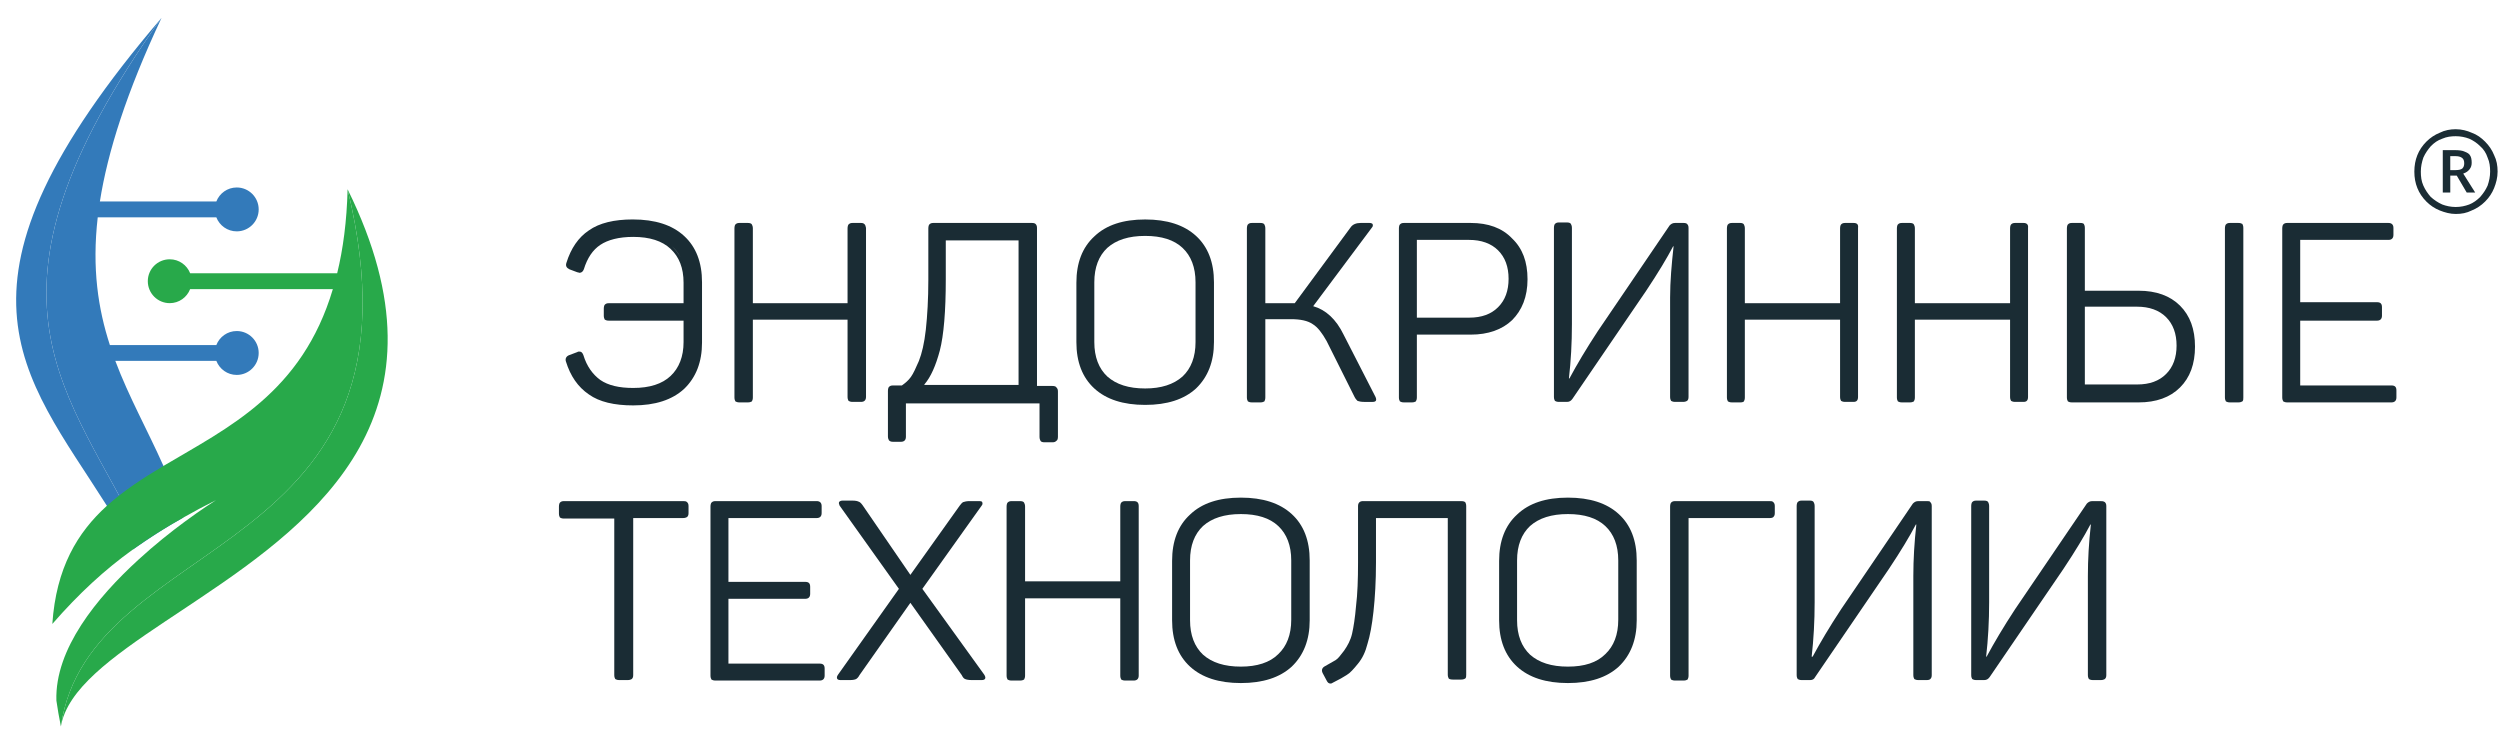 <?xml version="1.0" encoding="UTF-8"?> <svg xmlns="http://www.w3.org/2000/svg" width="99" height="29" viewBox="0 0 99 29" fill="none"><path fill-rule="evenodd" clip-rule="evenodd" d="M29.28 15.935H29.616C29.695 15.935 29.735 15.915 29.774 15.896C29.794 15.857 29.813 15.817 29.813 15.738V12.658H33.563V15.718C33.563 15.797 33.584 15.837 33.603 15.876C33.644 15.896 33.682 15.915 33.761 15.915H34.097C34.216 15.915 34.294 15.856 34.294 15.718V9.026C34.274 8.888 34.216 8.829 34.097 8.829H33.761C33.683 8.829 33.643 8.849 33.603 8.888C33.584 8.908 33.563 8.967 33.563 9.046V12.007H29.813V9.046C29.813 8.967 29.793 8.928 29.774 8.888C29.754 8.849 29.695 8.829 29.616 8.829H29.28C29.202 8.829 29.162 8.849 29.123 8.888C29.103 8.908 29.084 8.967 29.084 9.046V15.738C29.084 15.817 29.104 15.857 29.123 15.896C29.163 15.915 29.201 15.935 29.28 15.935Z" fill="#1A2C34"></path><path fill-rule="evenodd" clip-rule="evenodd" d="M36.605 15.244V15.225C36.861 14.928 37.059 14.474 37.217 13.882C37.374 13.27 37.453 12.323 37.453 11.059V9.52H40.335V15.244H36.605ZM35.361 17.495H35.677C35.795 17.495 35.874 17.436 35.874 17.297V15.975H41.165V17.297C41.165 17.376 41.185 17.416 41.203 17.455C41.223 17.495 41.282 17.515 41.361 17.515H41.677C41.756 17.515 41.796 17.495 41.835 17.455C41.874 17.436 41.894 17.376 41.894 17.297V15.501C41.894 15.422 41.874 15.383 41.835 15.343C41.815 15.304 41.756 15.284 41.677 15.284H41.065V9.026C41.065 8.947 41.045 8.908 41.007 8.868C40.986 8.849 40.948 8.829 40.868 8.829H36.959C36.881 8.829 36.841 8.849 36.802 8.888C36.782 8.908 36.762 8.967 36.762 9.046V11.079C36.762 11.849 36.722 12.501 36.663 13.053C36.604 13.586 36.505 14.001 36.387 14.297C36.268 14.573 36.169 14.79 36.071 14.928C35.972 15.067 35.853 15.165 35.715 15.264H35.36C35.282 15.264 35.242 15.284 35.202 15.323C35.182 15.343 35.162 15.402 35.162 15.481V17.277C35.162 17.357 35.182 17.396 35.202 17.436C35.242 17.475 35.282 17.495 35.361 17.495Z" fill="#1A2C34"></path><path fill-rule="evenodd" clip-rule="evenodd" d="M45.349 9.342C46.001 9.342 46.494 9.5 46.829 9.816C47.165 10.131 47.343 10.586 47.343 11.178V13.547C47.343 14.139 47.165 14.593 46.829 14.909C46.474 15.225 45.981 15.383 45.349 15.383C44.698 15.383 44.204 15.225 43.849 14.909C43.513 14.593 43.335 14.139 43.335 13.547V11.178C43.335 10.586 43.513 10.131 43.849 9.816C44.204 9.5 44.698 9.342 45.349 9.342ZM48.073 13.547V11.178C48.073 10.388 47.836 9.776 47.363 9.342C46.889 8.908 46.218 8.691 45.349 8.691C44.48 8.691 43.809 8.908 43.335 9.362C42.862 9.796 42.625 10.408 42.625 11.198V13.547C42.625 14.336 42.862 14.948 43.335 15.383C43.809 15.817 44.48 16.034 45.349 16.034C46.218 16.034 46.889 15.817 47.363 15.383C47.836 14.928 48.073 14.317 48.073 13.547Z" fill="#1A2C34"></path><path fill-rule="evenodd" clip-rule="evenodd" d="M53.64 15.718C53.68 15.797 53.719 15.836 53.759 15.876C53.818 15.896 53.897 15.916 54.035 15.916H54.351C54.489 15.916 54.529 15.856 54.47 15.718L53.206 13.251C52.91 12.639 52.496 12.264 52.002 12.125L54.332 9.006C54.372 8.967 54.372 8.908 54.352 8.868C54.332 8.848 54.293 8.829 54.233 8.829H53.878C53.7 8.829 53.562 8.888 53.483 9.006L51.272 12.007H51.055H50.107V9.046C50.107 8.967 50.087 8.927 50.069 8.888C50.048 8.848 49.99 8.829 49.911 8.829H49.575C49.496 8.829 49.456 8.848 49.417 8.888C49.397 8.908 49.377 8.967 49.377 9.046V15.738C49.377 15.817 49.397 15.856 49.417 15.896C49.457 15.916 49.496 15.935 49.575 15.935H49.911C49.989 15.935 50.029 15.916 50.069 15.896C50.089 15.856 50.107 15.817 50.107 15.738V12.639H51.114C51.489 12.639 51.785 12.698 51.983 12.836C52.18 12.954 52.358 13.191 52.535 13.507L53.64 15.718Z" fill="#1A2C34"></path><path fill-rule="evenodd" clip-rule="evenodd" d="M59.74 11.04C59.74 11.513 59.602 11.889 59.325 12.165C59.049 12.441 58.674 12.579 58.181 12.579H56.108V9.5H58.181C58.654 9.5 59.049 9.638 59.325 9.914C59.602 10.191 59.74 10.566 59.74 11.04ZM60.49 11.059C60.49 10.368 60.293 9.836 59.878 9.441C59.483 9.026 58.931 8.829 58.24 8.829H55.595C55.516 8.829 55.476 8.848 55.437 8.888C55.416 8.908 55.397 8.967 55.397 9.046V15.738C55.397 15.817 55.416 15.856 55.437 15.896C55.477 15.915 55.515 15.935 55.595 15.935H55.91C55.989 15.935 56.029 15.915 56.068 15.896C56.088 15.856 56.108 15.817 56.108 15.738V13.251H58.24C58.931 13.251 59.484 13.053 59.879 12.678C60.273 12.283 60.49 11.75 60.49 11.059Z" fill="#1A2C34"></path><path fill-rule="evenodd" clip-rule="evenodd" d="M66.274 9.756C66.196 10.467 66.136 11.138 66.136 11.79V15.718C66.136 15.797 66.156 15.837 66.176 15.876C66.216 15.896 66.255 15.915 66.334 15.915H66.65C66.728 15.915 66.768 15.896 66.808 15.876C66.848 15.837 66.866 15.797 66.866 15.718V9.026C66.866 8.947 66.846 8.908 66.808 8.868C66.788 8.848 66.749 8.829 66.67 8.829H66.334C66.235 8.829 66.176 8.868 66.117 8.927L63.274 13.112C62.82 13.803 62.445 14.435 62.149 14.988H62.129C62.208 14.297 62.248 13.586 62.248 12.836V9.026C62.248 8.947 62.228 8.908 62.208 8.868C62.188 8.829 62.129 8.809 62.05 8.809H61.734C61.656 8.809 61.615 8.829 61.576 8.868C61.556 8.888 61.536 8.947 61.536 9.026V15.718C61.536 15.797 61.556 15.837 61.576 15.876C61.615 15.896 61.655 15.915 61.734 15.915H62.05C62.149 15.915 62.208 15.876 62.267 15.797L65.189 11.513C65.662 10.803 66.018 10.21 66.255 9.756H66.274Z" fill="#1A2C34"></path><path fill-rule="evenodd" clip-rule="evenodd" d="M68.584 15.935H68.919C68.998 15.935 69.038 15.915 69.058 15.896C69.078 15.857 69.096 15.817 69.096 15.738V12.658H72.867V15.718C72.867 15.797 72.887 15.837 72.907 15.876C72.947 15.896 72.985 15.915 73.065 15.915H73.4C73.519 15.915 73.578 15.856 73.578 15.718V9.026C73.598 8.888 73.539 8.829 73.4 8.829H73.065C72.986 8.829 72.946 8.849 72.907 8.888C72.887 8.908 72.867 8.967 72.867 9.046V12.007H69.096V9.046C69.096 8.967 69.076 8.928 69.058 8.888C69.038 8.849 68.979 8.829 68.919 8.829H68.584C68.505 8.829 68.465 8.849 68.426 8.888C68.406 8.908 68.386 8.967 68.386 9.046V15.738C68.386 15.817 68.406 15.857 68.426 15.896C68.466 15.915 68.504 15.935 68.584 15.935Z" fill="#1A2C34"></path><path fill-rule="evenodd" clip-rule="evenodd" d="M75.315 15.935H75.631C75.71 15.935 75.75 15.915 75.789 15.896C75.809 15.857 75.829 15.817 75.829 15.738V12.658H79.599V15.718C79.599 15.797 79.619 15.837 79.639 15.876C79.679 15.896 79.718 15.915 79.797 15.915H80.133C80.252 15.915 80.31 15.856 80.31 15.718V9.026C80.33 8.888 80.252 8.829 80.133 8.829H79.797C79.719 8.829 79.678 8.849 79.639 8.888C79.619 8.908 79.599 8.967 79.599 9.046V12.007H75.829V9.046C75.829 8.967 75.809 8.928 75.789 8.888C75.769 8.849 75.71 8.829 75.631 8.829H75.315C75.236 8.829 75.196 8.849 75.157 8.888C75.137 8.908 75.117 8.967 75.117 9.046V15.738C75.117 15.817 75.137 15.857 75.157 15.896C75.197 15.915 75.236 15.935 75.315 15.935Z" fill="#1A2C34"></path><path fill-rule="evenodd" clip-rule="evenodd" d="M86.192 13.685C86.192 14.159 86.054 14.534 85.778 14.81C85.502 15.086 85.126 15.225 84.633 15.225H82.56V12.145H84.633C85.107 12.145 85.502 12.283 85.778 12.56C86.054 12.836 86.192 13.211 86.192 13.685ZM84.692 11.513H82.56V9.026C82.56 8.947 82.54 8.908 82.52 8.868C82.5 8.848 82.462 8.829 82.382 8.829H82.046C81.968 8.829 81.928 8.848 81.889 8.888C81.869 8.908 81.849 8.967 81.849 9.046V15.738C81.849 15.817 81.869 15.856 81.889 15.896C81.927 15.915 81.967 15.935 82.046 15.935H84.692C85.383 15.935 85.935 15.738 86.33 15.343C86.725 14.948 86.922 14.415 86.922 13.724C86.922 13.034 86.725 12.5 86.33 12.105C85.935 11.711 85.383 11.513 84.692 11.513Z" fill="#1A2C34"></path><path fill-rule="evenodd" clip-rule="evenodd" d="M88.64 8.829H88.304C88.225 8.829 88.186 8.848 88.146 8.888C88.126 8.907 88.107 8.967 88.107 9.046V15.738C88.107 15.817 88.127 15.856 88.146 15.896C88.186 15.915 88.225 15.935 88.304 15.935H88.64C88.719 15.935 88.758 15.915 88.798 15.896C88.836 15.856 88.836 15.817 88.836 15.738V9.026C88.836 8.947 88.816 8.907 88.798 8.868C88.758 8.848 88.719 8.829 88.64 8.829Z" fill="#1A2C34"></path><path fill-rule="evenodd" clip-rule="evenodd" d="M94.701 15.264H91.088V12.698H94.128C94.247 12.698 94.326 12.639 94.326 12.501V12.165C94.326 12.027 94.267 11.967 94.128 11.967H91.088V9.5H94.582C94.701 9.5 94.78 9.441 94.78 9.302V9.026C94.78 8.888 94.701 8.829 94.582 8.829H90.575C90.496 8.829 90.456 8.848 90.417 8.888C90.397 8.908 90.377 8.967 90.377 9.046V15.738C90.377 15.817 90.397 15.856 90.417 15.896C90.457 15.915 90.496 15.935 90.575 15.935H94.701C94.819 15.935 94.898 15.876 94.898 15.738V15.461C94.898 15.323 94.839 15.264 94.701 15.264Z" fill="#1A2C34"></path><path fill-rule="evenodd" clip-rule="evenodd" d="M97.03 6.716V6.183H97.228C97.346 6.183 97.425 6.203 97.484 6.243C97.543 6.282 97.583 6.341 97.583 6.46C97.583 6.558 97.563 6.618 97.504 6.677C97.446 6.716 97.366 6.736 97.248 6.736H97.031L97.03 6.716ZM97.8 6.697C97.859 6.618 97.879 6.539 97.879 6.44C97.879 6.322 97.859 6.223 97.82 6.164C97.781 6.085 97.701 6.045 97.603 6.006C97.524 5.966 97.386 5.946 97.248 5.946H96.734V7.625H97.031V6.953H97.287L97.682 7.625H98.018L97.544 6.874C97.662 6.835 97.741 6.776 97.8 6.697Z" fill="#1A2C34"></path><path fill-rule="evenodd" clip-rule="evenodd" d="M97.247 8.197C97.05 8.197 96.872 8.157 96.714 8.098C96.536 8.019 96.398 7.921 96.26 7.802C96.141 7.664 96.043 7.526 95.964 7.348C95.885 7.17 95.865 6.993 95.865 6.795C95.865 6.598 95.905 6.42 95.964 6.243C96.043 6.065 96.142 5.927 96.26 5.789C96.398 5.65 96.536 5.552 96.714 5.492C96.892 5.414 97.069 5.394 97.247 5.394C97.445 5.394 97.622 5.433 97.78 5.492C97.958 5.572 98.096 5.67 98.214 5.789C98.353 5.907 98.451 6.065 98.51 6.243C98.589 6.42 98.609 6.598 98.609 6.795C98.609 6.993 98.57 7.17 98.51 7.348C98.432 7.526 98.333 7.664 98.214 7.802C98.096 7.921 97.938 8.039 97.78 8.098C97.622 8.157 97.445 8.197 97.247 8.197ZM98.767 6.144C98.688 5.946 98.57 5.769 98.412 5.611C98.254 5.453 98.096 5.335 97.879 5.256C97.701 5.177 97.484 5.117 97.247 5.117C97.03 5.117 96.813 5.157 96.616 5.256C96.418 5.335 96.24 5.453 96.082 5.611C95.925 5.769 95.806 5.946 95.727 6.144C95.648 6.341 95.608 6.559 95.608 6.795C95.608 7.032 95.647 7.249 95.727 7.447C95.806 7.644 95.925 7.822 96.082 7.98C96.24 8.138 96.418 8.256 96.616 8.335C96.813 8.414 97.03 8.473 97.247 8.473C97.484 8.473 97.681 8.434 97.879 8.335C98.076 8.256 98.254 8.138 98.412 7.98C98.57 7.822 98.688 7.644 98.767 7.447C98.846 7.249 98.905 7.032 98.905 6.795C98.905 6.559 98.866 6.341 98.767 6.144Z" fill="#1A2C34"></path><path fill-rule="evenodd" clip-rule="evenodd" d="M32.458 26.279H28.846V23.713H31.886C32.005 23.713 32.083 23.654 32.083 23.516V23.239C32.083 23.101 32.025 23.042 31.886 23.042H28.846V20.515H32.34C32.459 20.515 32.537 20.456 32.537 20.318V20.041C32.537 19.903 32.459 19.844 32.34 19.844H28.333C28.254 19.844 28.214 19.864 28.175 19.903C28.155 19.923 28.135 19.982 28.135 20.061V26.753C28.135 26.832 28.155 26.872 28.175 26.911C28.213 26.931 28.253 26.95 28.333 26.95H32.458C32.577 26.95 32.656 26.891 32.656 26.753V26.477C32.656 26.339 32.597 26.279 32.458 26.279Z" fill="#1A2C34"></path><path fill-rule="evenodd" clip-rule="evenodd" d="M36.525 23.318L38.874 20.022C38.914 19.982 38.914 19.923 38.894 19.883C38.894 19.864 38.854 19.844 38.775 19.844H38.38C38.282 19.844 38.203 19.864 38.143 19.883C38.103 19.903 38.065 19.942 38.005 20.022L36.051 22.765L34.156 20.002C34.097 19.923 34.057 19.883 33.998 19.864C33.958 19.844 33.879 19.824 33.761 19.824H33.366C33.308 19.824 33.248 19.844 33.228 19.883C33.208 19.923 33.228 19.962 33.248 20.022L35.597 23.318L33.189 26.713C33.149 26.773 33.13 26.812 33.149 26.872C33.169 26.911 33.208 26.931 33.287 26.931H33.662C33.781 26.931 33.86 26.911 33.899 26.891C33.938 26.872 33.998 26.812 34.037 26.733L36.051 23.871L38.084 26.733C38.124 26.812 38.163 26.872 38.222 26.891C38.262 26.911 38.36 26.931 38.479 26.931H38.874C38.952 26.931 38.992 26.911 39.012 26.872C39.032 26.832 39.012 26.773 38.973 26.713L36.525 23.318Z" fill="#1A2C34"></path><path fill-rule="evenodd" clip-rule="evenodd" d="M44.895 19.844H44.56C44.481 19.844 44.441 19.864 44.402 19.903C44.382 19.923 44.363 19.982 44.363 20.061V23.022H40.593V20.061C40.593 19.982 40.573 19.942 40.553 19.903C40.533 19.864 40.474 19.844 40.395 19.844H40.059C39.98 19.844 39.94 19.864 39.901 19.903C39.881 19.923 39.861 19.982 39.861 20.061V26.753C39.861 26.832 39.881 26.872 39.901 26.911C39.94 26.931 39.98 26.95 40.059 26.95H40.395C40.473 26.95 40.513 26.931 40.553 26.911C40.573 26.872 40.593 26.832 40.593 26.753V23.694H44.363V26.753C44.363 26.832 44.383 26.872 44.402 26.911C44.442 26.931 44.48 26.95 44.56 26.95H44.895C45.014 26.95 45.093 26.891 45.093 26.753V20.041C45.093 19.903 45.033 19.844 44.895 19.844Z" fill="#1A2C34"></path><path fill-rule="evenodd" clip-rule="evenodd" d="M49.139 26.398C48.488 26.398 47.994 26.24 47.639 25.924C47.304 25.608 47.126 25.154 47.126 24.562V22.193C47.126 21.601 47.304 21.147 47.639 20.831C47.994 20.515 48.488 20.357 49.139 20.357C49.791 20.357 50.284 20.515 50.62 20.831C50.955 21.147 51.133 21.601 51.133 22.193V24.542C51.133 25.134 50.955 25.588 50.62 25.904C50.284 26.24 49.771 26.398 49.139 26.398ZM49.139 19.706C48.271 19.706 47.6 19.923 47.126 20.377C46.652 20.811 46.415 21.423 46.415 22.213V24.562C46.415 25.351 46.652 25.963 47.126 26.398C47.6 26.832 48.271 27.049 49.139 27.049C50.008 27.049 50.679 26.832 51.153 26.398C51.627 25.944 51.864 25.332 51.864 24.562V22.193C51.864 21.403 51.627 20.791 51.153 20.357C50.679 19.923 50.008 19.706 49.139 19.706Z" fill="#1A2C34"></path><path fill-rule="evenodd" clip-rule="evenodd" d="M57.845 19.844H53.975C53.857 19.844 53.778 19.903 53.778 20.041V22.292C53.778 22.943 53.758 23.516 53.7 23.989C53.66 24.463 53.601 24.838 53.542 25.095C53.483 25.352 53.364 25.569 53.226 25.766C53.088 25.944 52.989 26.082 52.89 26.141C52.791 26.2 52.653 26.279 52.475 26.378C52.357 26.437 52.318 26.536 52.377 26.654L52.535 26.95C52.575 27.029 52.614 27.069 52.693 27.069C52.731 27.069 52.751 27.049 52.791 27.029C53.028 26.911 53.206 26.812 53.324 26.733C53.463 26.654 53.601 26.497 53.778 26.279C53.956 26.062 54.075 25.805 54.154 25.49C54.252 25.174 54.331 24.759 54.391 24.207C54.449 23.674 54.489 23.022 54.489 22.272V20.515H57.332V26.714C57.332 26.792 57.352 26.832 57.371 26.872C57.391 26.891 57.449 26.911 57.529 26.911H57.864C57.943 26.911 57.983 26.891 58.022 26.872C58.062 26.832 58.062 26.792 58.062 26.714V20.041C58.062 19.962 58.042 19.923 58.022 19.884C57.962 19.844 57.904 19.844 57.845 19.844Z" fill="#1A2C34"></path><path fill-rule="evenodd" clip-rule="evenodd" d="M62.09 26.398C61.438 26.398 60.945 26.24 60.589 25.924C60.254 25.608 60.076 25.154 60.076 24.562V22.193C60.076 21.601 60.254 21.147 60.589 20.831C60.945 20.515 61.438 20.357 62.09 20.357C62.741 20.357 63.234 20.515 63.57 20.831C63.906 21.147 64.083 21.601 64.083 22.193V24.542C64.083 25.134 63.906 25.588 63.57 25.904C63.234 26.24 62.741 26.398 62.09 26.398ZM62.09 19.706C61.221 19.706 60.55 19.923 60.076 20.377C59.602 20.811 59.365 21.423 59.365 22.213V24.562C59.365 25.351 59.602 25.963 60.076 26.398C60.55 26.832 61.221 27.049 62.09 27.049C62.958 27.049 63.629 26.832 64.103 26.398C64.577 25.944 64.814 25.332 64.814 24.562V22.193C64.814 21.403 64.577 20.791 64.103 20.357C63.629 19.923 62.958 19.706 62.09 19.706Z" fill="#1A2C34"></path><path fill-rule="evenodd" clip-rule="evenodd" d="M70.064 19.844H66.334C66.255 19.844 66.215 19.864 66.176 19.903C66.156 19.923 66.136 19.982 66.136 20.061V26.753C66.136 26.832 66.156 26.872 66.176 26.911C66.216 26.931 66.254 26.95 66.334 26.95H66.669C66.748 26.95 66.788 26.931 66.827 26.911C66.847 26.872 66.867 26.832 66.867 26.753V20.515H70.085C70.163 20.515 70.203 20.495 70.223 20.476C70.263 20.436 70.282 20.396 70.282 20.318V20.041C70.282 19.962 70.261 19.923 70.223 19.884C70.183 19.844 70.144 19.844 70.064 19.844Z" fill="#1A2C34"></path><path fill-rule="evenodd" clip-rule="evenodd" d="M76.302 19.844H75.966C75.868 19.844 75.808 19.883 75.749 19.942L72.907 24.127C72.453 24.818 72.078 25.45 71.781 26.003H71.742C71.82 25.312 71.86 24.601 71.86 23.851V20.041C71.86 19.962 71.84 19.923 71.82 19.883C71.8 19.844 71.741 19.824 71.682 19.824H71.346C71.267 19.824 71.228 19.844 71.189 19.883C71.168 19.903 71.148 19.962 71.148 20.041V26.733C71.148 26.812 71.168 26.852 71.189 26.891C71.228 26.911 71.267 26.931 71.346 26.931H71.682C71.781 26.931 71.84 26.891 71.879 26.812L74.801 22.529C75.275 21.818 75.63 21.226 75.867 20.772H75.887C75.808 21.482 75.768 22.154 75.768 22.805V26.733C75.768 26.812 75.788 26.852 75.807 26.891C75.847 26.911 75.886 26.931 75.965 26.931H76.3C76.379 26.931 76.419 26.911 76.439 26.891C76.479 26.852 76.497 26.812 76.497 26.733V20.041C76.497 19.962 76.478 19.923 76.439 19.883C76.419 19.844 76.379 19.844 76.3 19.844H76.302Z" fill="#1A2C34"></path><path fill-rule="evenodd" clip-rule="evenodd" d="M83.172 19.844H82.856C82.758 19.844 82.699 19.883 82.639 19.942L79.796 24.127C79.342 24.818 78.968 25.45 78.671 26.003H78.651C78.73 25.312 78.77 24.601 78.77 23.851V20.041C78.77 19.962 78.75 19.923 78.731 19.883C78.711 19.844 78.653 19.824 78.573 19.824H78.257C78.179 19.824 78.139 19.844 78.1 19.883C78.08 19.903 78.06 19.962 78.06 20.041V26.733C78.06 26.812 78.08 26.852 78.1 26.891C78.14 26.911 78.178 26.931 78.257 26.931H78.573C78.672 26.931 78.731 26.891 78.79 26.812L81.712 22.529C82.186 21.818 82.541 21.226 82.778 20.772H82.798C82.719 21.482 82.68 22.154 82.68 22.805V26.733C82.68 26.812 82.7 26.852 82.72 26.891C82.76 26.911 82.798 26.931 82.877 26.931H83.193C83.272 26.931 83.312 26.911 83.351 26.891C83.391 26.852 83.41 26.812 83.41 26.733V20.041C83.41 19.962 83.39 19.923 83.351 19.883C83.293 19.844 83.231 19.844 83.172 19.844Z" fill="#1A2C34"></path><path fill-rule="evenodd" clip-rule="evenodd" d="M26.942 10.183C26.856 10.024 26.747 9.881 26.615 9.757C26.75 9.876 26.859 10.019 26.942 10.183ZM22.55 10.523C22.551 10.526 22.55 10.526 22.55 10.528V10.526C22.55 10.524 22.549 10.523 22.55 10.523ZM25.055 8.69C24.325 8.69 23.733 8.829 23.318 9.125C22.904 9.401 22.608 9.836 22.43 10.408C22.391 10.526 22.43 10.605 22.549 10.664L22.865 10.783C22.905 10.783 22.923 10.803 22.943 10.803C23.022 10.803 23.081 10.763 23.12 10.664C23.259 10.211 23.476 9.895 23.772 9.697C24.068 9.5 24.503 9.381 25.075 9.381C25.727 9.381 26.22 9.539 26.555 9.855C26.891 10.171 27.069 10.605 27.069 11.197V12.007H24.108C24.029 12.007 23.989 12.027 23.95 12.066C23.93 12.086 23.91 12.145 23.91 12.224V12.5C23.91 12.579 23.93 12.619 23.95 12.658C23.988 12.678 24.029 12.698 24.108 12.698H27.069V13.547C27.069 14.119 26.891 14.573 26.555 14.889C26.22 15.205 25.727 15.363 25.075 15.363C24.522 15.363 24.088 15.264 23.772 15.047C23.476 14.83 23.239 14.514 23.101 14.06C23.061 13.961 23.022 13.922 22.943 13.922C22.923 13.922 22.885 13.922 22.865 13.941L22.549 14.06C22.43 14.1 22.371 14.198 22.411 14.317C22.588 14.889 22.884 15.323 23.319 15.619C23.733 15.916 24.325 16.054 25.076 16.054C25.944 16.054 26.615 15.836 27.089 15.402C27.563 14.948 27.8 14.336 27.8 13.566V11.178C27.8 10.388 27.563 9.776 27.089 9.342C26.615 8.908 25.944 8.69 25.055 8.69Z" fill="#1A2C34"></path><path fill-rule="evenodd" clip-rule="evenodd" d="M27.05 19.844H22.332C22.253 19.844 22.213 19.864 22.174 19.903C22.154 19.923 22.134 19.982 22.134 20.061V20.337C22.134 20.416 22.154 20.456 22.174 20.495C22.212 20.515 22.252 20.535 22.332 20.535H24.325V26.733C24.325 26.812 24.345 26.852 24.365 26.891C24.405 26.911 24.444 26.931 24.523 26.931H24.859C24.938 26.931 24.978 26.911 25.017 26.891C25.057 26.852 25.075 26.812 25.075 26.733V20.515H27.049C27.128 20.515 27.168 20.495 27.207 20.476C27.247 20.436 27.266 20.396 27.266 20.318V20.041C27.266 19.962 27.246 19.923 27.207 19.884C27.167 19.844 27.109 19.844 27.05 19.844Z" fill="#1A2C34"></path><path fill-rule="evenodd" clip-rule="evenodd" d="M6.397 0.708C-2.677 11.319 0.878 14.727 4.233 20.029C4.585 20.582 4.934 21.152 5.264 21.759C5.396 21.662 5.537 21.574 5.674 21.48C2.822 15.488 -1.643 11.977 6.397 0.708Z" fill="#337ABA"></path><path fill-rule="evenodd" clip-rule="evenodd" d="M9.375 13.109C9.005 13.109 8.693 13.34 8.567 13.664H4.351C3.885 12.229 3.639 10.629 3.87 8.607H8.567C8.693 8.931 9.005 9.162 9.375 9.162C9.855 9.162 10.244 8.773 10.244 8.293C10.244 7.814 9.855 7.424 9.375 7.424C9.005 7.424 8.693 7.655 8.567 7.979H3.955C4.266 6.012 5.01 3.658 6.397 0.708C-1.643 11.977 2.822 15.488 5.673 21.48C6.176 21.137 6.697 20.809 7.26 20.495C7.029 19.767 6.76 19.095 6.473 18.451C5.832 17.013 5.104 15.722 4.566 14.29H8.567C8.693 14.615 9.005 14.847 9.375 14.847C9.855 14.847 10.244 14.458 10.244 13.977C10.244 13.498 9.855 13.109 9.375 13.109Z" fill="#337ABA"></path><path fill-rule="evenodd" clip-rule="evenodd" d="M13.765 7.494C13.733 8.761 13.587 9.86 13.352 10.822H7.531C7.403 10.497 7.09 10.268 6.722 10.268C6.242 10.268 5.853 10.654 5.853 11.135C5.853 11.616 6.242 12.005 6.722 12.005C7.09 12.005 7.403 11.774 7.529 11.449H13.181C11.959 15.56 9.026 16.933 6.473 18.451C5.669 18.93 4.901 19.428 4.234 20.029C3.066 21.089 2.224 22.483 2.072 24.709C3.132 23.494 4.143 22.564 5.265 21.759C5.886 21.307 6.546 20.893 7.261 20.495C7.67 20.261 8.1 20.032 8.554 19.805C8.456 19.868 7.97 20.177 7.307 20.666C6.775 21.059 6.13 21.568 5.481 22.164C3.839 23.665 2.168 25.699 2.233 27.743C2.279 28.072 2.341 28.411 2.411 28.768C3.532 20.932 17.361 22.339 13.765 7.494Z" fill="#28A94A"></path><path fill-rule="evenodd" clip-rule="evenodd" d="M13.764 7.494C17.36 22.339 3.531 20.932 2.41 28.768C2.665 27.291 4.416 26.028 6.549 24.603C6.977 24.316 7.423 24.026 7.871 23.722C12.63 20.537 18.122 16.306 13.764 7.494Z" fill="#28A94A"></path></svg> 